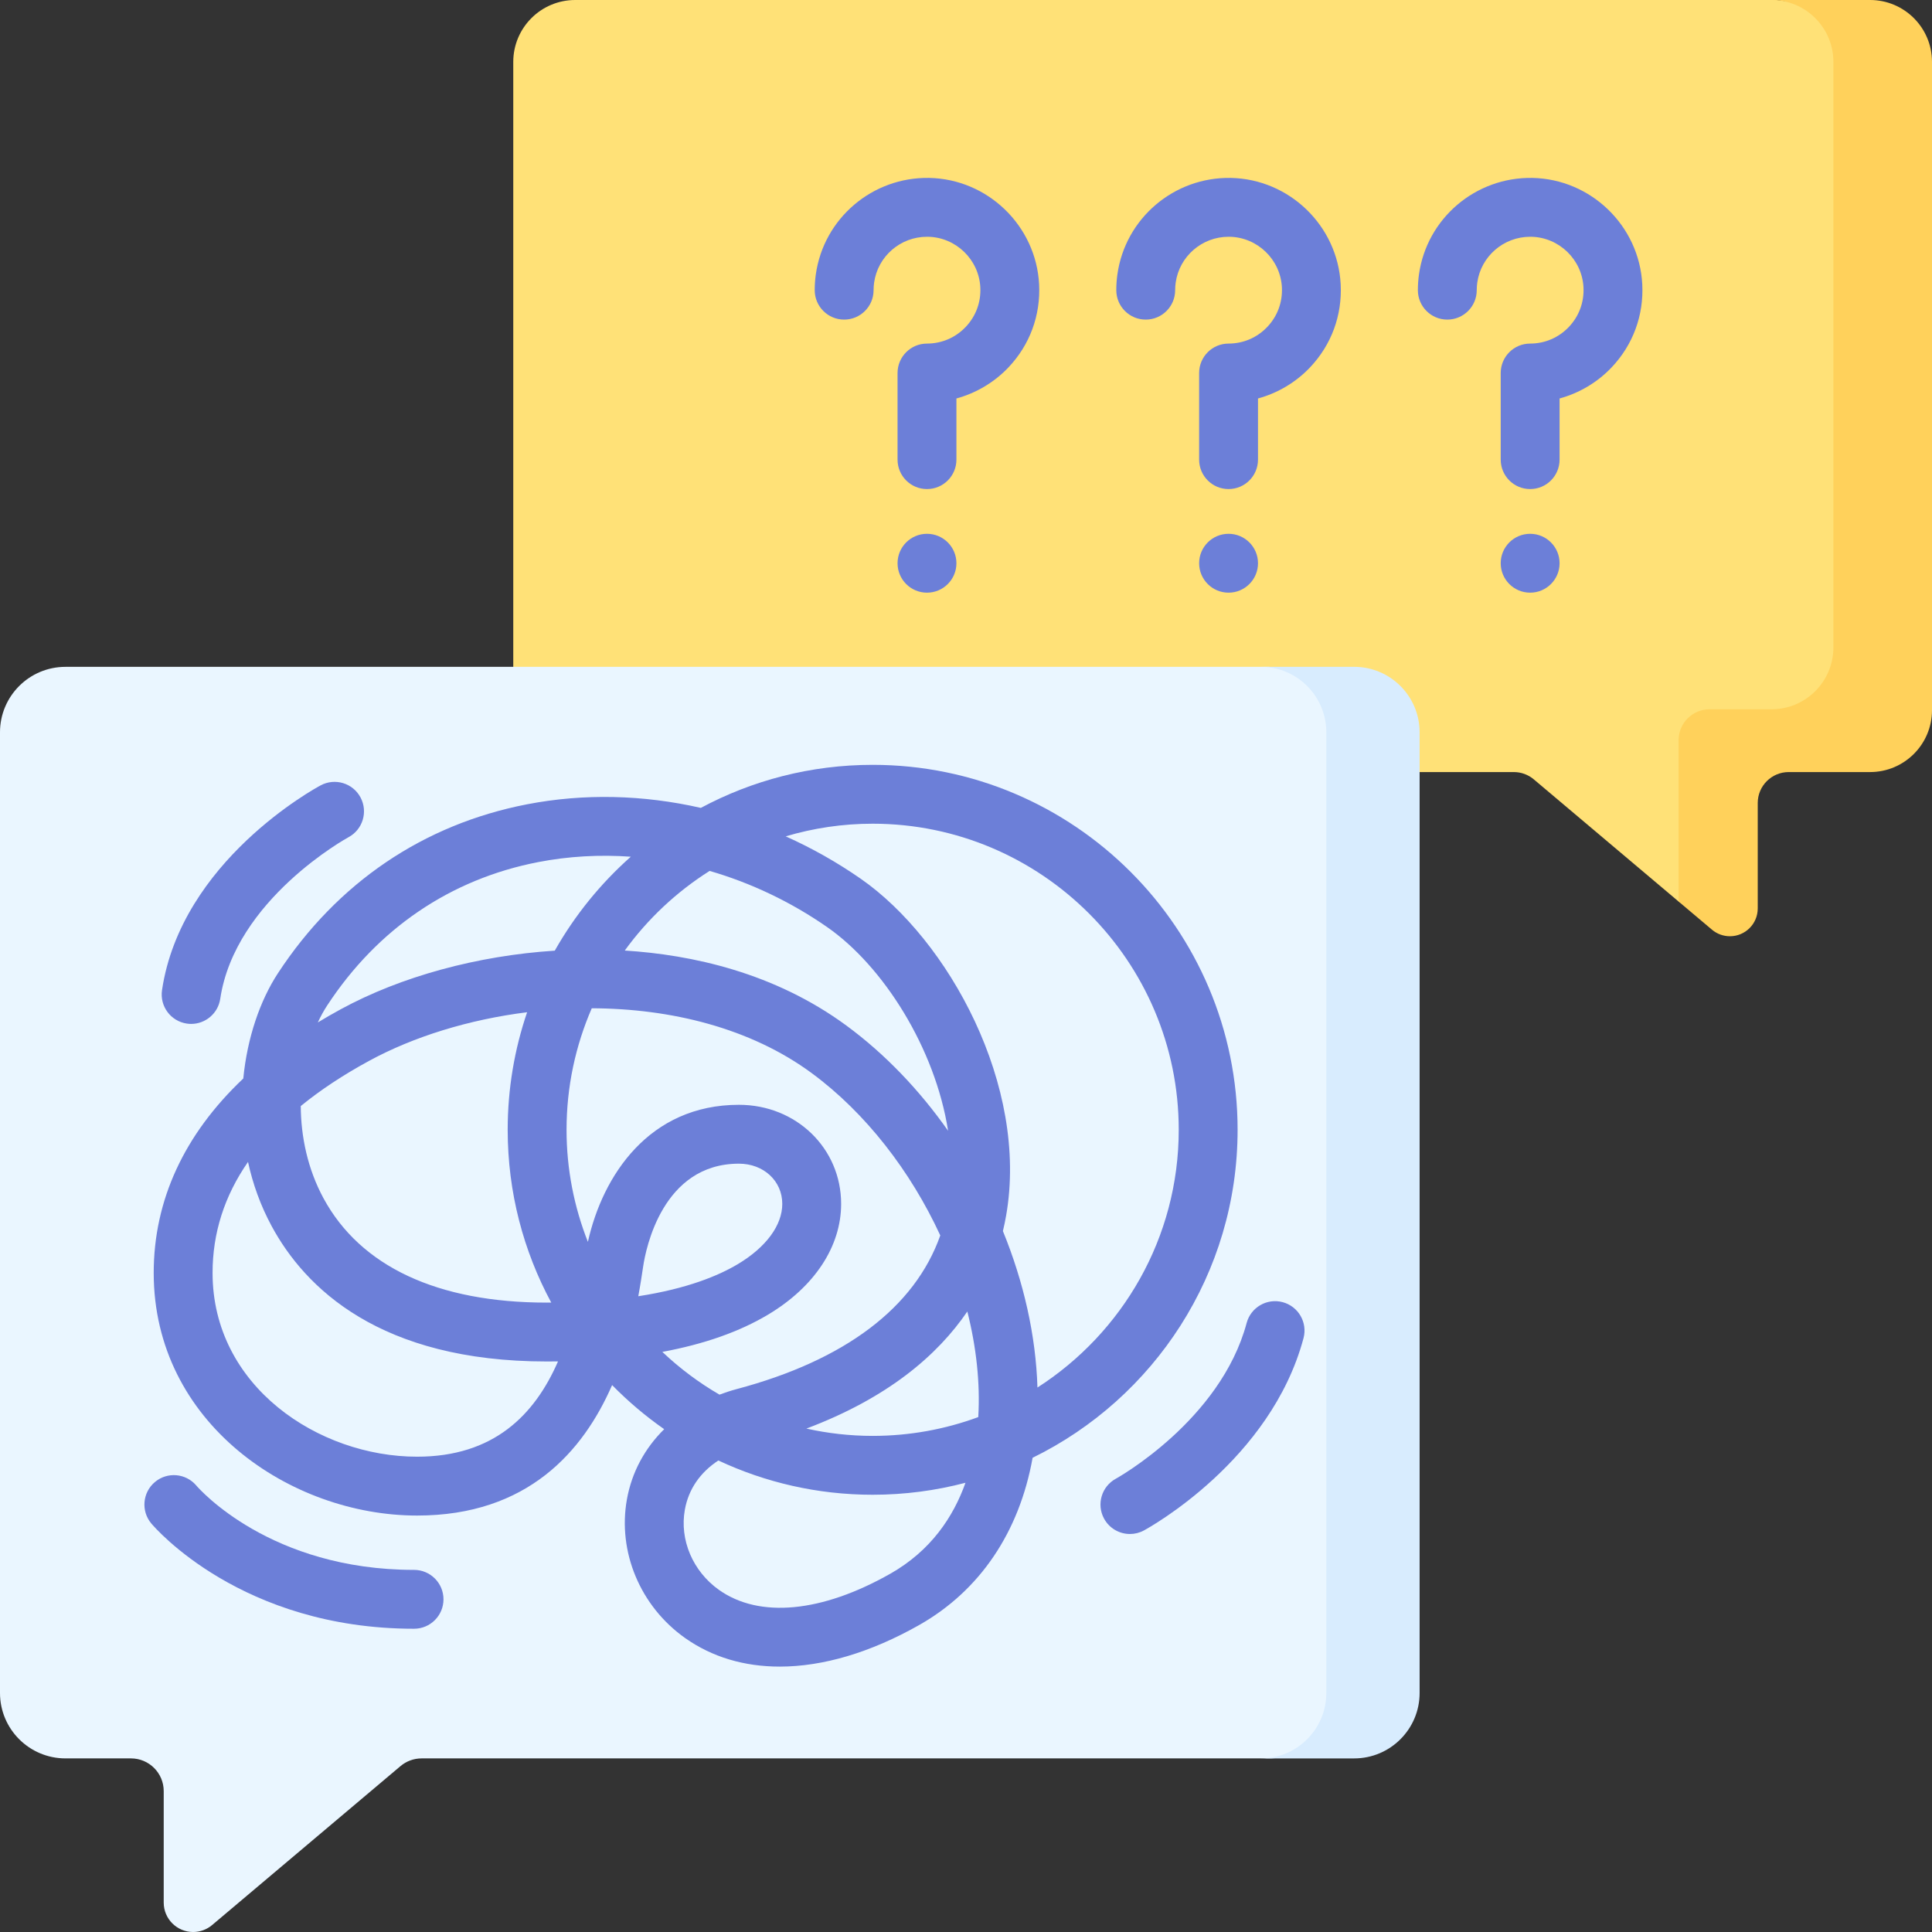 <svg id="Capa_1" enable-background="new 0 0 512 512" viewBox="0 0 512 512" xmlns="http://www.w3.org/2000/svg"><rect x="0" y="0" width="512" height="512" fill="#333333" stroke="none"/><g><g><path d="m492.812 2.773-21.968-2.773h-1.387-317.024c-9.065 0-16.413 7.349-16.413 16.413v171.787c0 9.06 7.345 16.405 16.405 16.405h248.755c1.937 0 3.812.685 5.293 1.935l38.373 32.375 6.046 3.577c3.586 2.122 8.299 1.531 10.957-1.678.716-.864 1.193-1.822 1.193-2.839v-27.941c0-4.53 3.672-8.202 8.202-8.202h21.568c9.065 0 16.413-7.349 16.413-16.413v-166.241c.001-9.06-7.348-16.405-16.413-16.405z" fill="#ffe177"/><path d="m495.587 0h-26.13c9.065 0 16.413 7.345 16.413 16.405v155.322c-.089 8.984-7.396 16.241-16.405 16.241h-16.413c-4.532 0-8.207 3.672-8.207 8.202v42.745l8.845 7.463c1.33 1.122 3.014 1.738 4.755 1.738 4.071 0 7.371-3.299 7.371-7.367v-27.941c0-4.53 3.674-8.202 8.207-8.202h21.564c9.065 0 16.413-7.345 16.413-16.405v-171.796c0-9.06-7.349-16.405-16.413-16.405z" fill="#ffd15b"/></g><g><path d="m355.177 179.825-18.8-3.103h-319.022c-9.585 0-17.355 7.766-17.355 17.346v254.58c0 9.58 7.77 17.346 17.355 17.346h17.355c4.792 0 8.677 3.883 8.677 8.673v29.543c0 4.302 3.489 7.79 7.794 7.79 1.84 0 3.621-.651 5.027-1.837l49.926-42.123c1.566-1.321 3.548-2.046 5.597-2.046h225.13l19.973-1.33c9.585 0 17.355-7.766 17.355-17.346l-1.658-250.147c.001-9.58-7.769-17.346-17.354-17.346z" fill="#eaf6ff"/><path d="m376.213 194.066v254.582c0 9.575-7.767 17.349-17.348 17.349h-24.724c9.58 0 17.348-7.773 17.348-17.349v-254.582c0-9.575-7.767-17.349-17.348-17.349h24.724c9.581 0 17.348 7.774 17.348 17.349z" fill="#d8ecfe"/></g><g><g fill="#6c7fd8"><path d="m327.977 299.407c0-53.33-43.387-96.717-96.717-96.717-16.451 0-31.954 4.133-45.531 11.409-15.258-3.478-30.976-3.877-46.083-.946-27.466 5.327-50.282 20.799-65.978 44.743-4.753 7.251-8.143 17.118-9.194 27.918-15.626 14.768-23.739 32.225-23.739 51.522 0 39.716 36.229 64.301 69.797 64.301 29.372 0 44.063-17.124 51.684-34.577 4.222 4.308 8.842 8.224 13.801 11.687-5.128 5.051-8.579 11.387-9.872 18.559-2.512 13.93 3.525 28.36 15.38 36.763 7.159 5.075 15.711 7.597 25.119 7.597 11.394 0 24.045-3.7 36.997-11.047 16.071-9.116 26.497-24.642 30.011-44.293 32.138-15.739 54.325-48.785 54.325-86.919zm-96.718 81.118c-6.029 0-11.898-.681-17.555-1.935 21.56-8.123 34.73-19.403 42.649-31.031 2.383 9.432 3.432 18.931 2.899 27.984-8.729 3.22-18.159 4.982-27.993 4.982zm-43.202-149.723c10.907 3.163 21.465 8.157 31.135 14.877 14.859 10.327 28.62 32.049 32.062 53.99-7.557-10.751-16.658-20.307-26.91-27.854-19.144-14.096-41.146-18.807-58.775-19.912 6.078-8.384 13.716-15.557 22.488-21.101zm43.202-12.513c44.728 0 81.118 36.389 81.118 81.118 0 28.654-14.947 53.866-37.441 68.301-.422-13.798-3.647-27.986-9.155-41.462.335-1.391.617-2.762.852-4.103 6.04-34.4-15.302-73.123-38.539-89.274-6.323-4.394-12.986-8.14-19.871-11.228 7.307-2.169 15.035-3.352 23.036-3.352zm-144.546 48.16c13.335-20.341 32.666-33.476 55.903-37.983 8.046-1.561 16.305-2.02 24.557-1.429-8.014 7.105-14.843 15.515-20.151 24.896-20.467 1.324-40.748 6.832-56.71 15.525-2.091 1.139-4.119 2.305-6.082 3.498.755-1.629 1.586-3.139 2.483-4.507zm23.817 119.589c-26.065 0-54.197-18.62-54.197-48.701 0-10.591 3.146-20.416 9.394-29.417 1.259 5.788 3.301 11.53 6.257 17.001 8.843 16.37 28.668 35.884 72.904 35.884 1.006 0 2.002-.007 2.991-.02-6.206 14.248-17.082 25.253-37.349 25.253zm34.356-40.834c-28.927 0-49.391-9.578-59.179-27.698-4.176-7.731-5.957-16.267-6.002-24.394 5.172-4.224 11.196-8.211 18.068-11.952 11.82-6.437 26.48-10.971 41.919-12.909-3.337 9.781-5.15 20.261-5.15 31.157 0 16.554 4.183 32.147 11.543 45.785-.403.001-.79.011-1.199.011zm24.267-1.69c.574-3.095.98-5.807 1.299-7.945.678-4.54 5.089-27.185 25.368-27.185 6.551 0 11.491 4.581 11.491 10.656 0 5.667-4.283 11.481-11.75 15.951-5.123 3.065-13.417 6.519-26.408 8.523zm6.375 14.751c11.088-2.057 20.472-5.357 28.045-9.891 12.289-7.356 19.337-18.048 19.337-29.335 0-14.723-11.9-26.255-27.091-26.255-23.766 0-36.115 18.723-40.019 36.328-3.637-9.207-5.658-19.222-5.658-29.706 0-11.439 2.393-22.325 6.683-32.204 21.002.075 42.057 5.235 58.269 17.172 14.337 10.555 26.246 26.024 34.091 43.027-6.758 19.094-25.234 33.088-53.99 40.732-1.561.415-3.06.915-4.523 1.461-5.487-3.184-10.566-6.992-15.144-11.329zm60.414 58.785c-18.163 10.303-34.71 11.869-45.399 4.291-6.939-4.918-10.492-13.267-9.049-21.268.979-5.427 4.056-9.869 8.878-13.03 12.427 5.821 26.282 9.081 40.887 9.081 8.499 0 16.744-1.106 24.603-3.175-3.225 9.067-9.191 18.015-19.92 24.101z"/><path d="m109.728 416.035c-38.082 0-56.888-21.399-57.705-22.351-2.773-3.275-7.675-3.697-10.965-.935-3.3 2.768-3.731 7.689-.962 10.989.956 1.139 23.93 27.897 69.632 27.897 4.308 0 7.8-3.492 7.8-7.8 0-4.309-3.492-7.8-7.8-7.8z"/><path d="m49.5 271.261c.39.058.778.086 1.161.086 3.799 0 7.127-2.78 7.705-6.649 3.931-26.339 33.684-42.662 33.985-42.823 3.79-2.033 5.219-6.753 3.191-10.548-2.03-3.799-6.755-5.231-10.555-3.204-1.506.804-36.95 20.101-42.05 54.272-.636 4.261 2.303 8.23 6.563 8.866z"/><path d="m339.924 345.086c-4.155-1.111-8.436 1.358-9.55 5.52-6.899 25.795-34.311 41.073-34.663 41.267-3.778 2.056-5.179 6.784-3.129 10.567 1.412 2.606 4.094 4.085 6.864 4.085 1.255 0 2.528-.304 3.709-.943 1.369-.741 33.62-18.536 42.288-50.946 1.114-4.161-1.357-8.437-5.519-9.55z"/></g><g><g><g><path d="m405.504 129.607c-4.308 0-7.8-3.492-7.8-7.8v-22.956c0-4.308 3.492-7.8 7.8-7.8 3.917 0 7.562-1.567 10.264-4.413 2.7-2.844 4.074-6.575 3.87-10.505-.382-7.358-6.461-13.238-13.838-13.387-.096-.001-.193-.002-.288-.002-7.047 0-13.049 5.185-14.024 12.17-.091.651-.137 1.318-.137 1.983 0 4.308-3.492 7.8-7.8 7.8s-7.8-3.492-7.8-7.8c0-1.383.096-2.776.286-4.14 2.08-14.901 15.019-25.887 30.076-25.607 15.516.313 28.299 12.689 29.103 28.174.428 8.245-2.461 16.078-8.136 22.054-3.768 3.968-8.565 6.796-13.776 8.221v16.207c-.001 4.31-3.493 7.801-7.8 7.801z" fill="#6c7fd8"/></g></g><circle cx="405.504" cy="149.263" fill="#6c7fd8" r="7.8"/></g><g><g><g><path d="m325.582 129.607c-4.308 0-7.8-3.492-7.8-7.8v-22.956c0-4.308 3.492-7.8 7.8-7.8 3.917 0 7.562-1.567 10.263-4.413 2.7-2.844 4.074-6.575 3.87-10.505-.382-7.358-6.461-13.238-13.838-13.387-.096-.001-.193-.002-.288-.002-7.047 0-13.049 5.185-14.024 12.17-.091.651-.137 1.318-.137 1.983 0 4.308-3.492 7.8-7.8 7.8s-7.8-3.492-7.8-7.8c0-1.383.096-2.776.286-4.14 2.08-14.901 15.02-25.887 30.076-25.607 15.516.313 28.299 12.689 29.103 28.174.428 8.245-2.461 16.078-8.136 22.054-3.768 3.968-8.565 6.796-13.776 8.221v16.207c.001 4.31-3.491 7.801-7.799 7.801z" fill="#6c7fd8"/></g></g><circle cx="325.583" cy="149.263" fill="#6c7fd8" r="7.8"/></g><g><g><g><path d="m245.661 129.607c-4.308 0-7.8-3.492-7.8-7.8v-22.956c0-4.308 3.492-7.8 7.8-7.8 3.917 0 7.562-1.567 10.264-4.413 2.7-2.844 4.074-6.575 3.87-10.505-.382-7.358-6.461-13.238-13.838-13.387-.096-.001-.193-.002-.288-.002-7.047 0-13.049 5.185-14.024 12.17-.091.651-.137 1.318-.137 1.983 0 4.308-3.492 7.8-7.8 7.8s-7.8-3.492-7.8-7.8c0-1.383.096-2.776.286-4.14 2.08-14.901 15.019-25.887 30.076-25.607 15.516.313 28.299 12.689 29.103 28.174.428 8.245-2.461 16.078-8.136 22.054-3.768 3.968-8.565 6.796-13.776 8.221v16.207c0 4.31-3.492 7.801-7.8 7.801z" fill="#6c7fd8"/></g></g><circle cx="245.661" cy="149.263" fill="#6c7fd8" r="7.8"/></g></g></g><g/><g/><g/><g/><g/><g/><g/><g/><g/><g/><g/><g/><g/><g/><g/></svg>